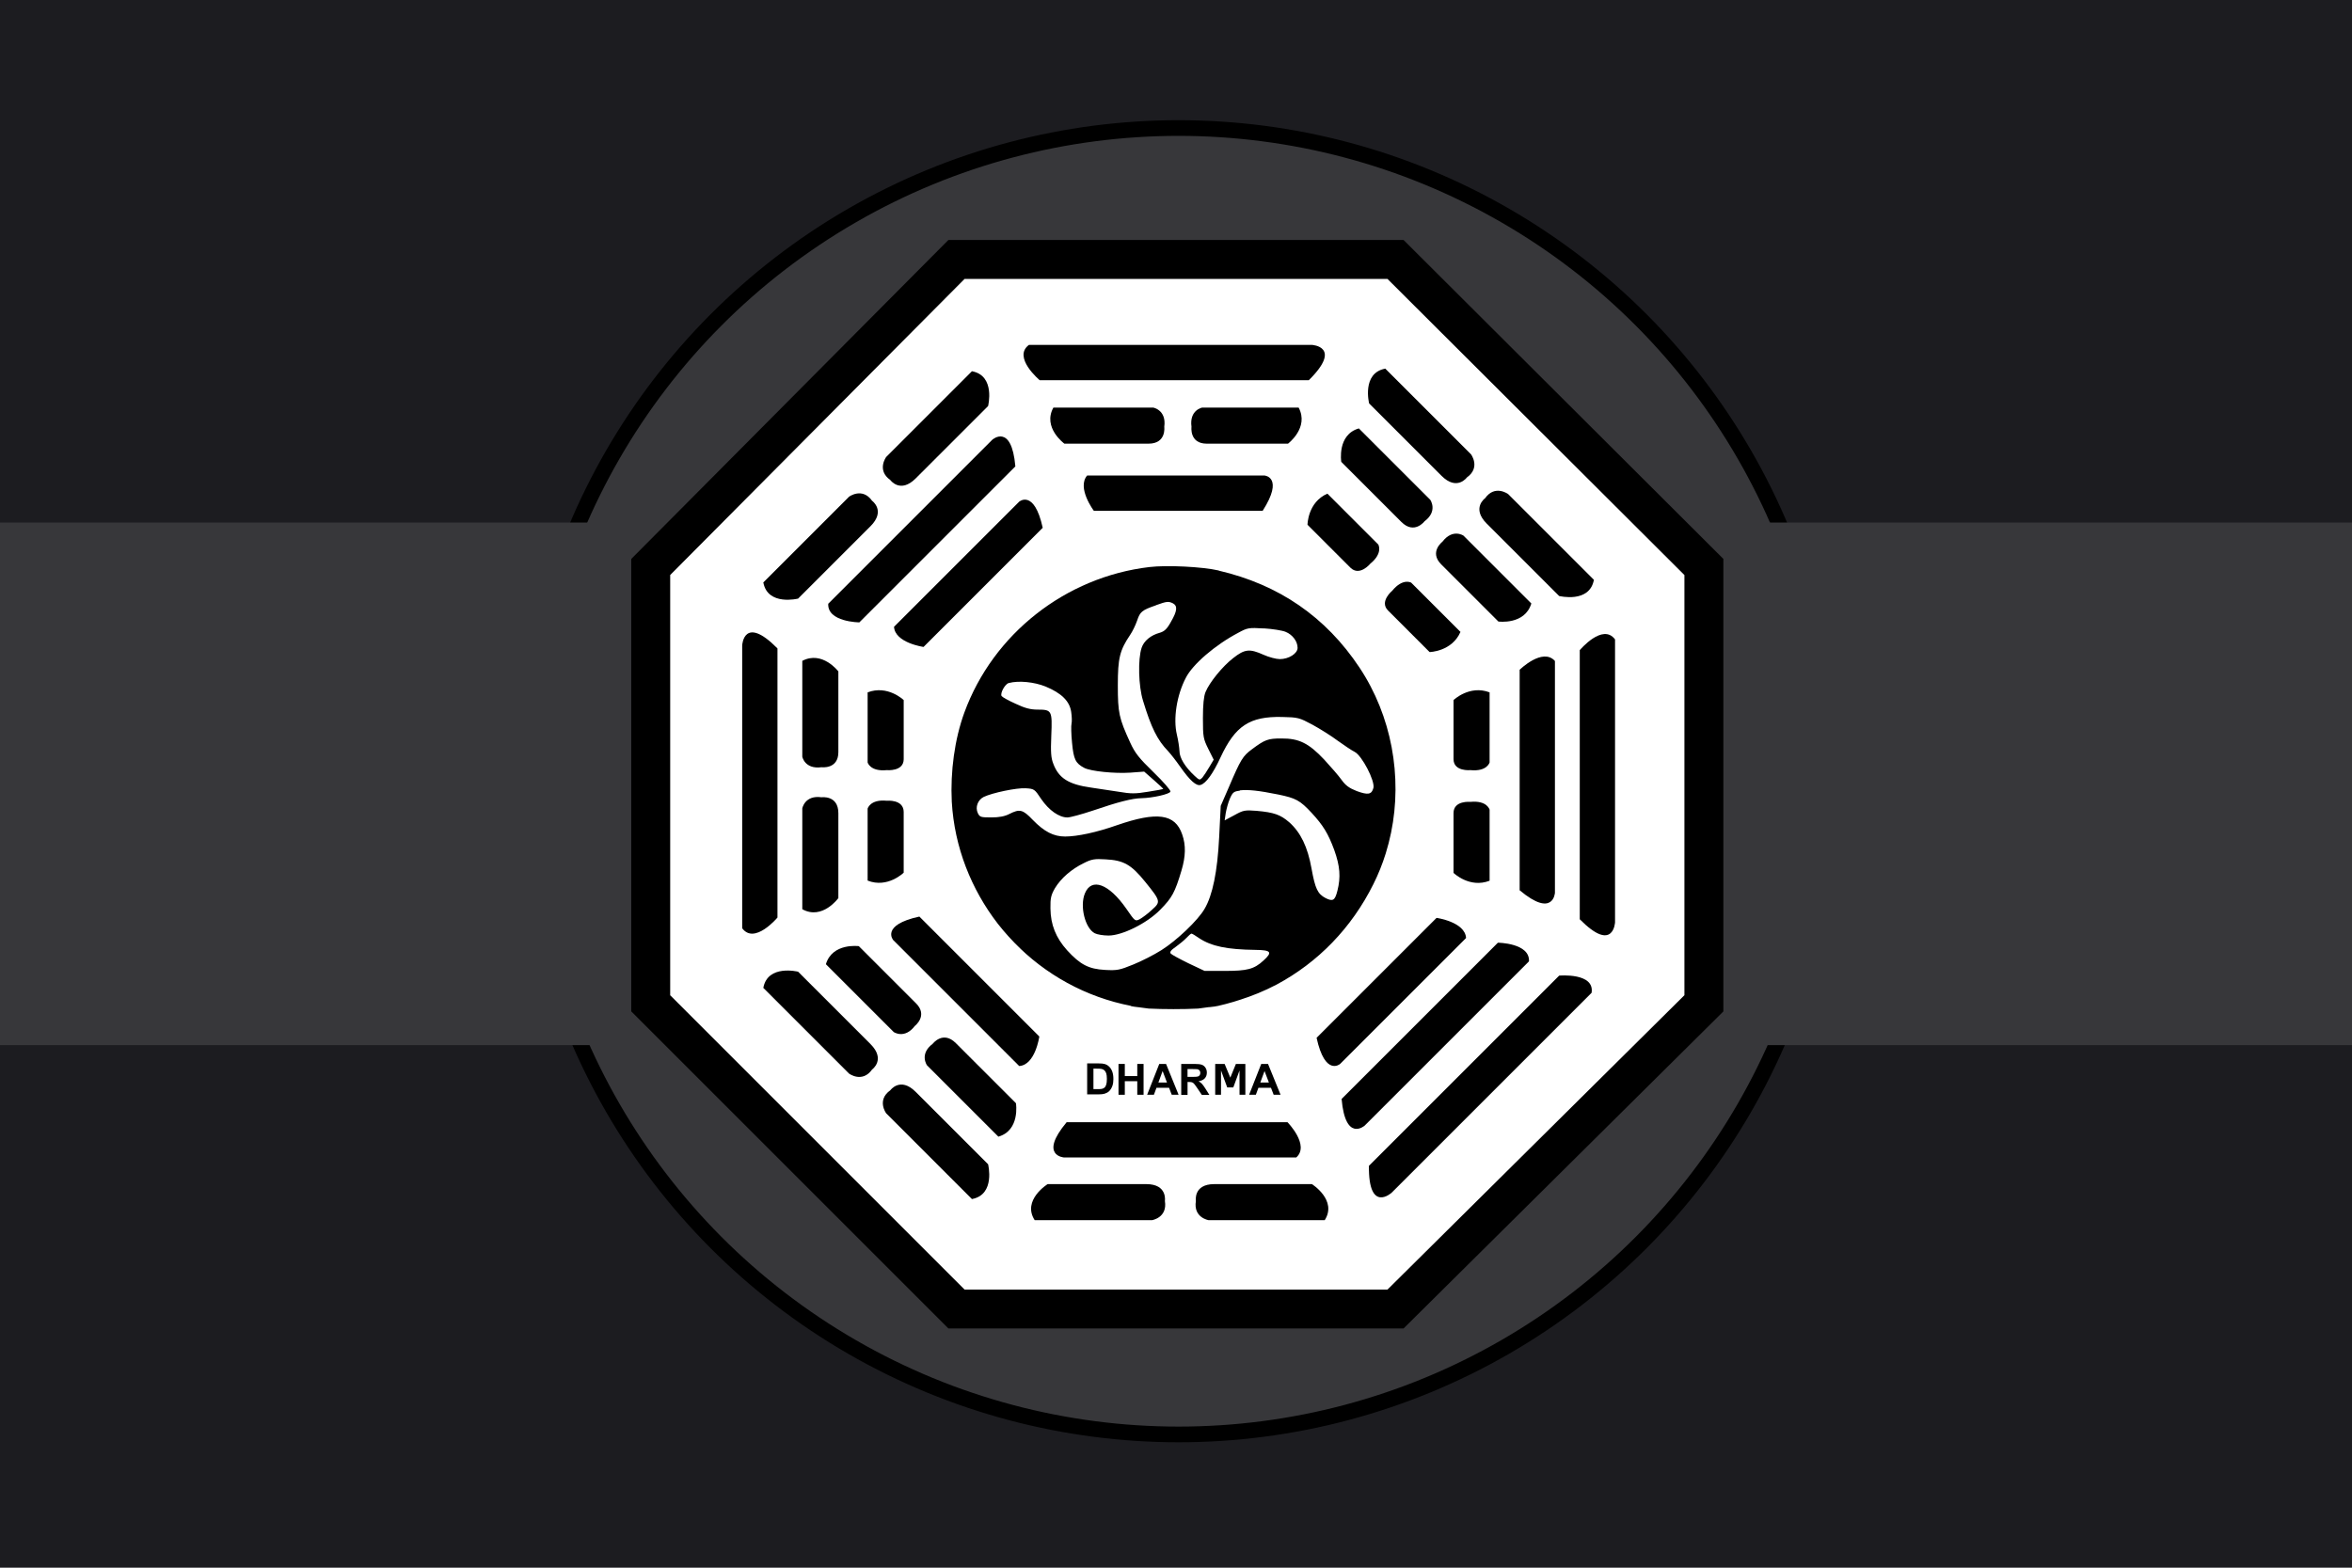<svg width="900px" height="600px" version="1.1" xmlns="http://www.w3.org/2000/svg">
 <title>GeoBrol - Drapeau de l'Hydre (fictif)</title>
 <path d="M900 0H0v600h900z" fill="#1c1c20"/>
 <g fill="#37373a">
  <circle cx="451" cy="299" r="250" stroke="#000" stroke-width="6"/>
  <path d="M0 200h900v200H0z"/>
 </g>
 <polygon points="366 99.3 534 99.3 652 217 652 384 534 501 366 501 249 384 249 217" fill="#fff" stroke="#000" stroke-width="14.9"/>
 <path d="m466 385c-1.42 0.332-4.02 0.577-7.18 0.734 10.7-1.18 20.9-4.37 30-9.16-7.03 3.74-14.7 6.58-22.8 8.43zm-33.2 0c-15.6-3.51-28.6-10.1-39.8-20.1 12.8 11.3 29 18.9 46.9 20.9-3.13-0.157-5.7-0.401-7.12-0.73zm-66.5-64.9c-0.983-4.24-1.59-8.83-1.82-13.6 1.1 17.5 7.51 33.6 17.6 46.7-7.68-9.81-13-21-15.8-33.2zm166-1.72c-0.548 2.69-1.23 5.34-2.05 7.97 0.806-2.6 1.49-5.26 2.05-7.97zm-66-100c23.1 5.38 41 17.7 53.9 37.1 12.3 18.5 16.5 41.7 12.1 63.2-0.557 2.7-1.24 5.36-2.05 7.97-1.25 4-2.81 7.92-4.7 11.7-8.35 16.8-21.2 30-37.1 38.5-9.15 4.8-19.3 7.98-30 9.16-5.7 0.285-13.2 0.284-18.9-4e-3 -17.9-1.99-34.1-9.53-46.9-20.9-0.68-0.611-1.35-1.24-2.02-1.87-3.22-3.06-6.16-6.31-8.83-9.71-10.1-13.1-16.6-29.2-17.6-46.7-0.569-11.5 1.08-23.9 4.81-34.1 11-30.1 38.7-51.9 70.8-55.7 6.71-0.798 20.3-0.132 26.6 1.33zm-24 13.3c-5.38 1.86-6.05 2.46-7.18 5.85-0.597 1.73-1.79 4.19-2.66 5.45-3.99 5.92-4.72 8.91-4.72 19.3 0 10.6 0.466 12.6 4.72 21.9 1.86 4.05 3.32 5.91 8.97 11.4 3.72 3.59 6.58 6.91 6.45 7.38-0.331 0.999-6.91 2.46-11.1 2.53-3.52 0.066-8.77 1.39-18.7 4.78-4.19 1.4-8.57 2.59-9.64 2.59-3.19 0-7.04-2.73-9.97-6.98-2.59-3.92-2.72-3.99-6.05-4.19-3.39-0.198-12.7 1.73-16 3.32-2.26 1.13-3.32 3.92-2.26 6.18 0.731 1.53 1.13 1.66 5.12 1.66 3.06 0 5.18-0.399 6.98-1.33 3.92-1.99 5.12-1.73 8.91 2.26 4.39 4.52 7.98 6.38 12.4 6.38 4.65 0 12.1-1.6 19.8-4.32 15.4-5.32 22.3-4.39 25 3.52 1.46 4.12 1.33 8.44-0.268 13.8-2.52 8.44-3.59 10.4-8.11 15-5.12 5.25-14.6 9.9-19.8 9.9-1.99 0-4.38-0.399-5.25-0.864-3.72-1.86-5.85-10.4-3.79-15.3 2.53-6.12 9.17-3.66 15.8 5.85 3.39 4.92 3.39 4.92 5.18 4.05 0.931-0.532 3.06-2.06 4.59-3.52 3.52-3.12 3.46-3.39-2.53-10.8-5.32-6.58-8.24-8.24-15.2-8.58-4.12-0.264-5.32-0.066-8.31 1.46-4.65 2.26-8.71 5.78-11 9.57-1.53 2.66-1.79 3.86-1.73 7.78 0.067 6.18 2.06 11.2 6.38 16 4.99 5.45 8.24 7.18 14.5 7.51 4.65 0.265 5.58 0.065 10.8-2.06 3.12-1.26 7.98-3.72 10.8-5.52 5.72-3.59 14-11.4 16.5-15.8 3.06-5.18 4.92-14.2 5.58-27.4l0.598-12 3.12-7.18c4.52-10.6 5.32-11.9 8.84-14.5 4.98-3.72 6.18-4.12 11.2-4.12 6.78-0.066 10.5 1.79 16.4 8.04 2.52 2.73 5.58 6.25 6.71 7.84 1.53 2.13 2.92 3.12 5.78 4.25 4.32 1.59 5.71 1.33 6.38-1.2 0.664-2.66-4.39-12.4-7.18-13.8-1.2-0.599-4.05-2.53-6.45-4.25-2.39-1.8-6.71-4.52-9.64-6.12-5.12-2.73-5.52-2.86-11.7-2.99-12.4-0.266-17.9 3.39-23.5 15.4-2.92 6.32-5.58 9.97-7.64 10.6-1.66 0.531-4.06-1.6-7.84-6.98-1.66-2.39-3.79-5.05-4.65-5.98-4.06-4.19-6.45-8.97-9.57-19.3-1.73-5.58-1.99-15.8-0.533-20.2 0.864-2.66 3.52-4.85 6.98-5.78 1.73-0.529 2.73-1.4 4.25-4.19 2.4-4.12 2.59-6.05 0.799-7.04-1.73-0.863-2.39-0.796-6.45 0.665zm41.3 8.84c-5.78-0.333-6.24-0.265-9.77 1.66-8.84 4.65-17.5 12.1-20.1 17.3-3.46 6.65-4.85 15.6-3.39 21.7 0.529 2.19 0.929 4.98 0.994 6.31 0 2.53 2.13 6.05 5.78 9.44 1.86 1.73 1.99 1.73 2.99 0.663 0.533-0.663 1.73-2.46 2.66-4.05l1.66-2.79-2.06-4.12c-1.93-3.92-2.06-4.58-2.06-11.8 0-5.18 0.333-8.37 0.996-9.97 1.53-3.72 6.51-9.84 10.6-13 4.39-3.46 6.25-3.66 11.6-1.26 2.06 0.932 4.85 1.66 6.25 1.66 3.39 0 6.78-2.13 6.78-4.32 0-2.46-1.93-5.05-4.59-6.12-1.26-0.531-5.05-1.13-8.31-1.33zm-97.6 20.9c-1.4 0.333-3.39 3.92-2.73 4.99 0.268 0.397 2.66 1.73 5.32 2.92 3.66 1.73 5.72 2.26 8.51 2.26 5.38 0 5.58 0.4 5.18 9.9-0.266 6.45-0.131 8.57 0.799 10.9 2.06 5.45 5.85 7.84 14.4 9.04 2.73 0.4 7.51 1.13 10.6 1.6 4.65 0.797 6.38 0.797 11.2 0 3.12-0.465 5.78-0.997 5.85-1.06 0.066-0.068-1.53-1.6-3.59-3.39l-3.72-3.26-5.38 0.4c-6.05 0.398-15-0.533-17.5-1.8-3.39-1.79-4.12-3.25-4.72-9.64-0.331-3.26-0.399-6.58-0.199-7.31 0.199-0.797 0.133-2.79-0.132-4.52-0.6-4.12-3.72-7.18-9.84-9.71-4.32-1.73-10.2-2.33-14-1.33zm88.4 41.2c-2.26 0.264-2.72 0.597-3.79 3.06-0.665 1.53-1.33 4.06-1.59 5.58l-0.399 2.72 3.72-1.99c3.46-1.93 4.05-2 8.51-1.66 6.65 0.597 9.11 1.46 12.5 4.39 4.38 3.92 7.04 9.44 8.51 17.7 1.4 7.71 2.33 9.7 5.38 11.3 2.79 1.4 3.59 0.93 4.52-2.79 1.33-5.25 0.997-9.44-1.2-15.6-2.33-6.32-4.25-9.44-8.64-14.2-4.52-4.85-6.05-5.65-12.8-7.05-7.58-1.53-11.4-1.93-14.7-1.59zm-18.5 54.7c-0.201 0-1.06 0.73-1.93 1.66-0.799 0.863-2.66 2.39-4.05 3.39-1.86 1.26-2.39 1.99-1.93 2.59 0.334 0.398 3.39 2.06 6.78 3.72l6.18 2.92h7.64c8.71 0 11.3-0.665 14.9-3.99 3.52-3.19 2.92-3.99-2.99-4.06-11-0.131-17-1.39-21.7-4.52-1.4-0.997-2.66-1.73-2.92-1.73z" stroke-width=".076"/>
 <g transform="translate(0 3)">
  <path d="m416 404h4.42c0.998 0 1.76 0.075 2.28 0.226 0.7 0.205 1.31 0.567 1.81 1.09 0.503 0.519 0.882 1.17 1.14 1.92 0.261 0.756 0.392 1.68 0.392 2.8 0 0.976-0.122 1.81-0.367 2.52-0.301 0.858-0.731 1.56-1.28 2.09-0.421 0.404-0.986 0.719-1.7 0.945-0.534 0.167-1.25 0.251-2.14 0.251h-4.55v-11.8l-6e-3 -0.028zm2.41 1.99v7.85h1.81c0.678 0 1.17-0.038 1.47-0.113 0.392-0.097 0.717-0.262 0.98-0.494 0.263-0.231 0.471-0.612 0.637-1.14 0.162-0.531 0.245-1.25 0.245-2.17 0-0.92-0.083-1.62-0.245-2.11-0.165-0.491-0.394-0.874-0.69-1.15-0.294-0.275-0.665-0.461-1.12-0.557-0.339-0.076-1-0.113-1.99-0.113h-1.08l-6e-3 1e-3z"/>
  <path d="m428 416v-11.8h2.41v4.65h4.77v-4.65h2.41v11.8h-2.41v-5.19h-4.77v5.19h-2.41z"/>
  <path d="m451 416h-2.63l-1.03-2.68h-4.81l-0.986 2.68h-2.59l4.64-11.8h2.6l4.8 11.8h5e-3zm-4.45-4.68-1.67-4.4-1.62 4.4h3.28 6e-3z"/>
  <path d="m452 416v-11.8h5.1c1.28 0 2.21 0.106 2.79 0.319 0.581 0.213 1.04 0.59 1.39 1.13 0.351 0.543 0.524 1.16 0.524 1.87 0 0.89-0.263 1.62-0.793 2.2-0.527 0.578-1.32 0.945-2.37 1.1 0.522 0.301 0.952 0.633 1.29 0.991 0.339 0.36 0.798 1 1.38 1.92l1.46 2.32h-2.89l-1.74-2.59c-0.624-0.913-1.05-1.5-1.28-1.73-0.231-0.239-0.475-0.402-0.729-0.49-0.256-0.088-0.665-0.133-1.22-0.133h-0.494v4.94h-2.41l3e-3 -0.027zm2.41-6.84h1.79c1.16 0 1.89-0.049 2.18-0.146 0.29-0.097 0.517-0.263 0.677-0.5 0.164-0.237 0.246-0.532 0.246-0.889 0-0.398-0.108-0.72-0.323-0.961-0.216-0.241-0.521-0.399-0.91-0.463-0.198-0.027-0.789-0.041-1.77-0.041h-1.89v3h2e-3z"/>
  <path d="m465 416v-11.8h3.61l2.17 5.24 2.14-5.24h3.62v11.8h-2.23l-0.01-9.29-2.37 6.48h-2.33l-2.37-6.48-9e-3 9.29h-2.23 1e-3z"/>
  <path d="m490 416h-2.63l-1.03-2.68h-4.8l-0.986 2.68h-2.58l4.64-11.8h2.6l4.8 11.8h-6e-3zm-4.45-4.68-1.67-4.4-1.62 4.4h3.29z"/>
 </g>
 <path d="m394 132h108s11.9 0.585-1.17 13.5h-103s-10.5-8.78-4.1-13.5z"/>
 <path d="m618 245v108s-0.585 11.9-13.5-1.17v-103s8.78-10.5 13.5-4.1z"/>
 <path d="m284 355v-108s0.585-11.9 13.5 1.17v103s-8.78 10.5-13.5 4.1z"/>
 <path d="m609 380-76.5 76.5s-8.89 8.07-8.68-10.3l72.8-72.8c-2e-3 1e-3 13.7-1.24 12.4 6.62l0.023-0.023z"/>
 <path d="m585 368-62.8 62.8s-7.37 6.54-8.83-10.2l59.8-59.8c1e-3 0 12.3 0.095 11.9 7.14l-0.059 0.012z"/>
 <path d="m496 443h-88.8s-9.84-0.585 0.959-13.5h84.5s8.64 8.78 3.36 13.5h0.012z"/>
 <path d="m561 359-48.2 48.2s-5.74 4.93-9-10l45.9-45.9c1e-3 0 10.9 1.52 11.3 7.69v0.012z"/>
 <path d="m390 408-48.2-48.2s-4.93-5.74 10-9l45.9 45.9c1e-3 0-1.52 10.9-7.69 11.3h-0.012z"/>
 <path d="m416 182h67.9s7.52 0.585-0.735 13.5h-64.6s-6.6-8.78-2.57-13.5h0.033z"/>
 <path d="m342 240 48-48s5.73-4.9 9 10l-45.6 45.6c-1e-3 0-10.9-1.53-11.3-7.7h-0.012z"/>
 <path d="m595 253v88.7s-0.585 9.83-13.5-0.962v-84.4c0-1e-3 8.78-8.63 13.5-3.36v-9e-3z"/>
 <path d="m317 231 62.7-62.7s7.36-6.54 8.83 10.2l-59.7 59.7c1e-3 0-12.3-0.1-11.9-7.14l0.058-0.012z"/>
 <path d="m403 156h38.3s5.12 0.92 4.21 7.36c0 0 0.902 6.44-6.02 6.44h-32.2s-8.44-6.13-4.21-13.8l-0.059 0.012z"/>
 <path d="m497 156h-37s-4.95 0.92-4.07 7.36c0 0-0.875 6.44 5.83 6.44h31.1s8.16-6.13 4.07-13.8l0.023 0.012z"/>
 <path d="m520 164 27.3 27.3s3.01 4.31-2.2 8.21c0 0-3.91 5.2-8.86 0.254l-23-23s-1.68-10.4 6.75-12.8l0.094 0.074z"/>
 <path d="m586 231-26-26s-4.12-2.82-8.06 2.34c0 0-5.16 3.94-0.471 8.64l21.9 21.9s10.1 1.38 12.6-6.9l-9e-3 0.023z"/>
 <path d="m530 141 32.9 32.9s3.74 5.04-1.58 8.82c0 0-3.78 5.32-9.72-0.62l-27.7-27.7s-2.9-11.6 6.13-13.3l0.023-0.012z"/>
 <path d="m610 222-32.9-32.9s-5.04-3.74-8.82 1.58c0 0-5.32 3.78 0.621 9.72l27.7 27.7s11.6 2.9 13.3-6.13l0.01-0.023z"/>
 <path d="m292 223 32.9-32.9s5.04-3.74 8.82 1.58c0 0 5.32 3.78-0.62 9.72l-27.7 27.7s-11.6 2.9-13.3-6.13l-0.012-0.023z"/>
 <path d="m372 142-32.9 32.9s-3.74 5.04 1.58 8.82c0 0 3.78 5.32 9.72-0.621l27.7-27.7s2.9-11.6-6.13-13.3l-0.023-0.011z"/>
 <path d="m382 435-27.3-27.3s-3.01-4.31 2.2-8.21c0 0 3.91-5.2 8.86-0.254 4.95 4.94 23 23 23 23s1.68 10.4-6.75 12.8l-0.094-0.074z"/>
 <path d="m316 369 26 26s4.12 2.82 8.06-2.34c0 0 5.16-3.94 0.471-8.64-4.69-4.69-21.9-21.9-21.9-21.9s-10.1-1.38-12.6 6.9l9e-3 -0.023z"/>
 <path d="m372 459-32.9-32.9s-3.74-5.04 1.58-8.82c0 0 3.78-5.32 9.72 0.619l27.7 27.7s2.9 11.6-6.13 13.3l-0.023 0.013z"/>
 <path d="m292 378 32.9 32.9s5.04 3.74 8.82-1.58c0 0 5.32-3.78-0.621-9.72l-27.7-27.7s-11.6-2.9-13.3 6.13l-0.011 0.023z"/>
 <path d="m508 189 19.4 19.4s1.95 3.25-3.06 7.35c0 0-4.1 5.01-7.62 1.49l-16.4-16.4s0.049-8.62 7.6-11.9l0.035 0.058z"/>
 <path d="m559 242-19-19s-3.18-1.88-7.29 3.12c0 0-5 4.11-1.57 7.54l15.9 15.9s8.51-0.169 11.8-7.68l0.082 0.058z"/>
 <path d="m307 348v-38.6s0.921-5.17 7.36-4.26c0 0 6.44-0.911 6.44 6.08v32.5s-6.13 8.52-13.8 4.26h0.012z"/>
 <path d="m307 253v36.6s0.921 4.9 7.36 4.04c0 0 6.44 0.864 6.44-5.77v-30.9s-6.13-8.08-13.8-4.04l0.012 0.035z"/>
 <path d="m332 337-1e-3 -27.5s0.922-3.67 7.36-3.03c0 0 6.44-0.648 6.44 4.33 0 4.98-1e-3 23.2-1e-3 23.2s-6.13 6.06-13.8 3.03h0.014z"/>
 <path d="m332 265 1e-3 26.8s0.921 3.58 7.36 2.95c0 0 6.44 0.632 6.44-4.21 0-4.84 2e-3 -22.6 2e-3 -22.6s-6.13-5.9-13.8-2.95h9e-3z"/>
 <path d="m507 467h-44.5s-5.94-0.92-4.89-7.36c0 0-1.05-6.44 7-6.44h37.4s9.79 6.13 4.9 13.8l0.012-0.012z"/>
 <path d="m396 467h44.8s6-0.921 4.95-7.36c0 0 1.06-6.44-7.07-6.44-8.12 0-37.8 1e-3 -37.8 1e-3s-9.89 6.13-4.95 13.8l0.047-0.013z"/>
 <path d="m570 265v26.8s-0.921 3.58-7.36 2.95c0 0-6.44 0.63-6.44-4.21 0-4.84 1e-3 -22.6 1e-3 -22.6s6.13-5.9 13.8-2.95h-0.013z"/>
 <path d="m570 337v-27.1s-0.92-3.64-7.36-3c0 0-6.44-0.639-6.44 4.28s-1e-3 22.9-1e-3 22.9 6.13 5.99 13.8 3l-0.011-0.07z"/>
</svg>
